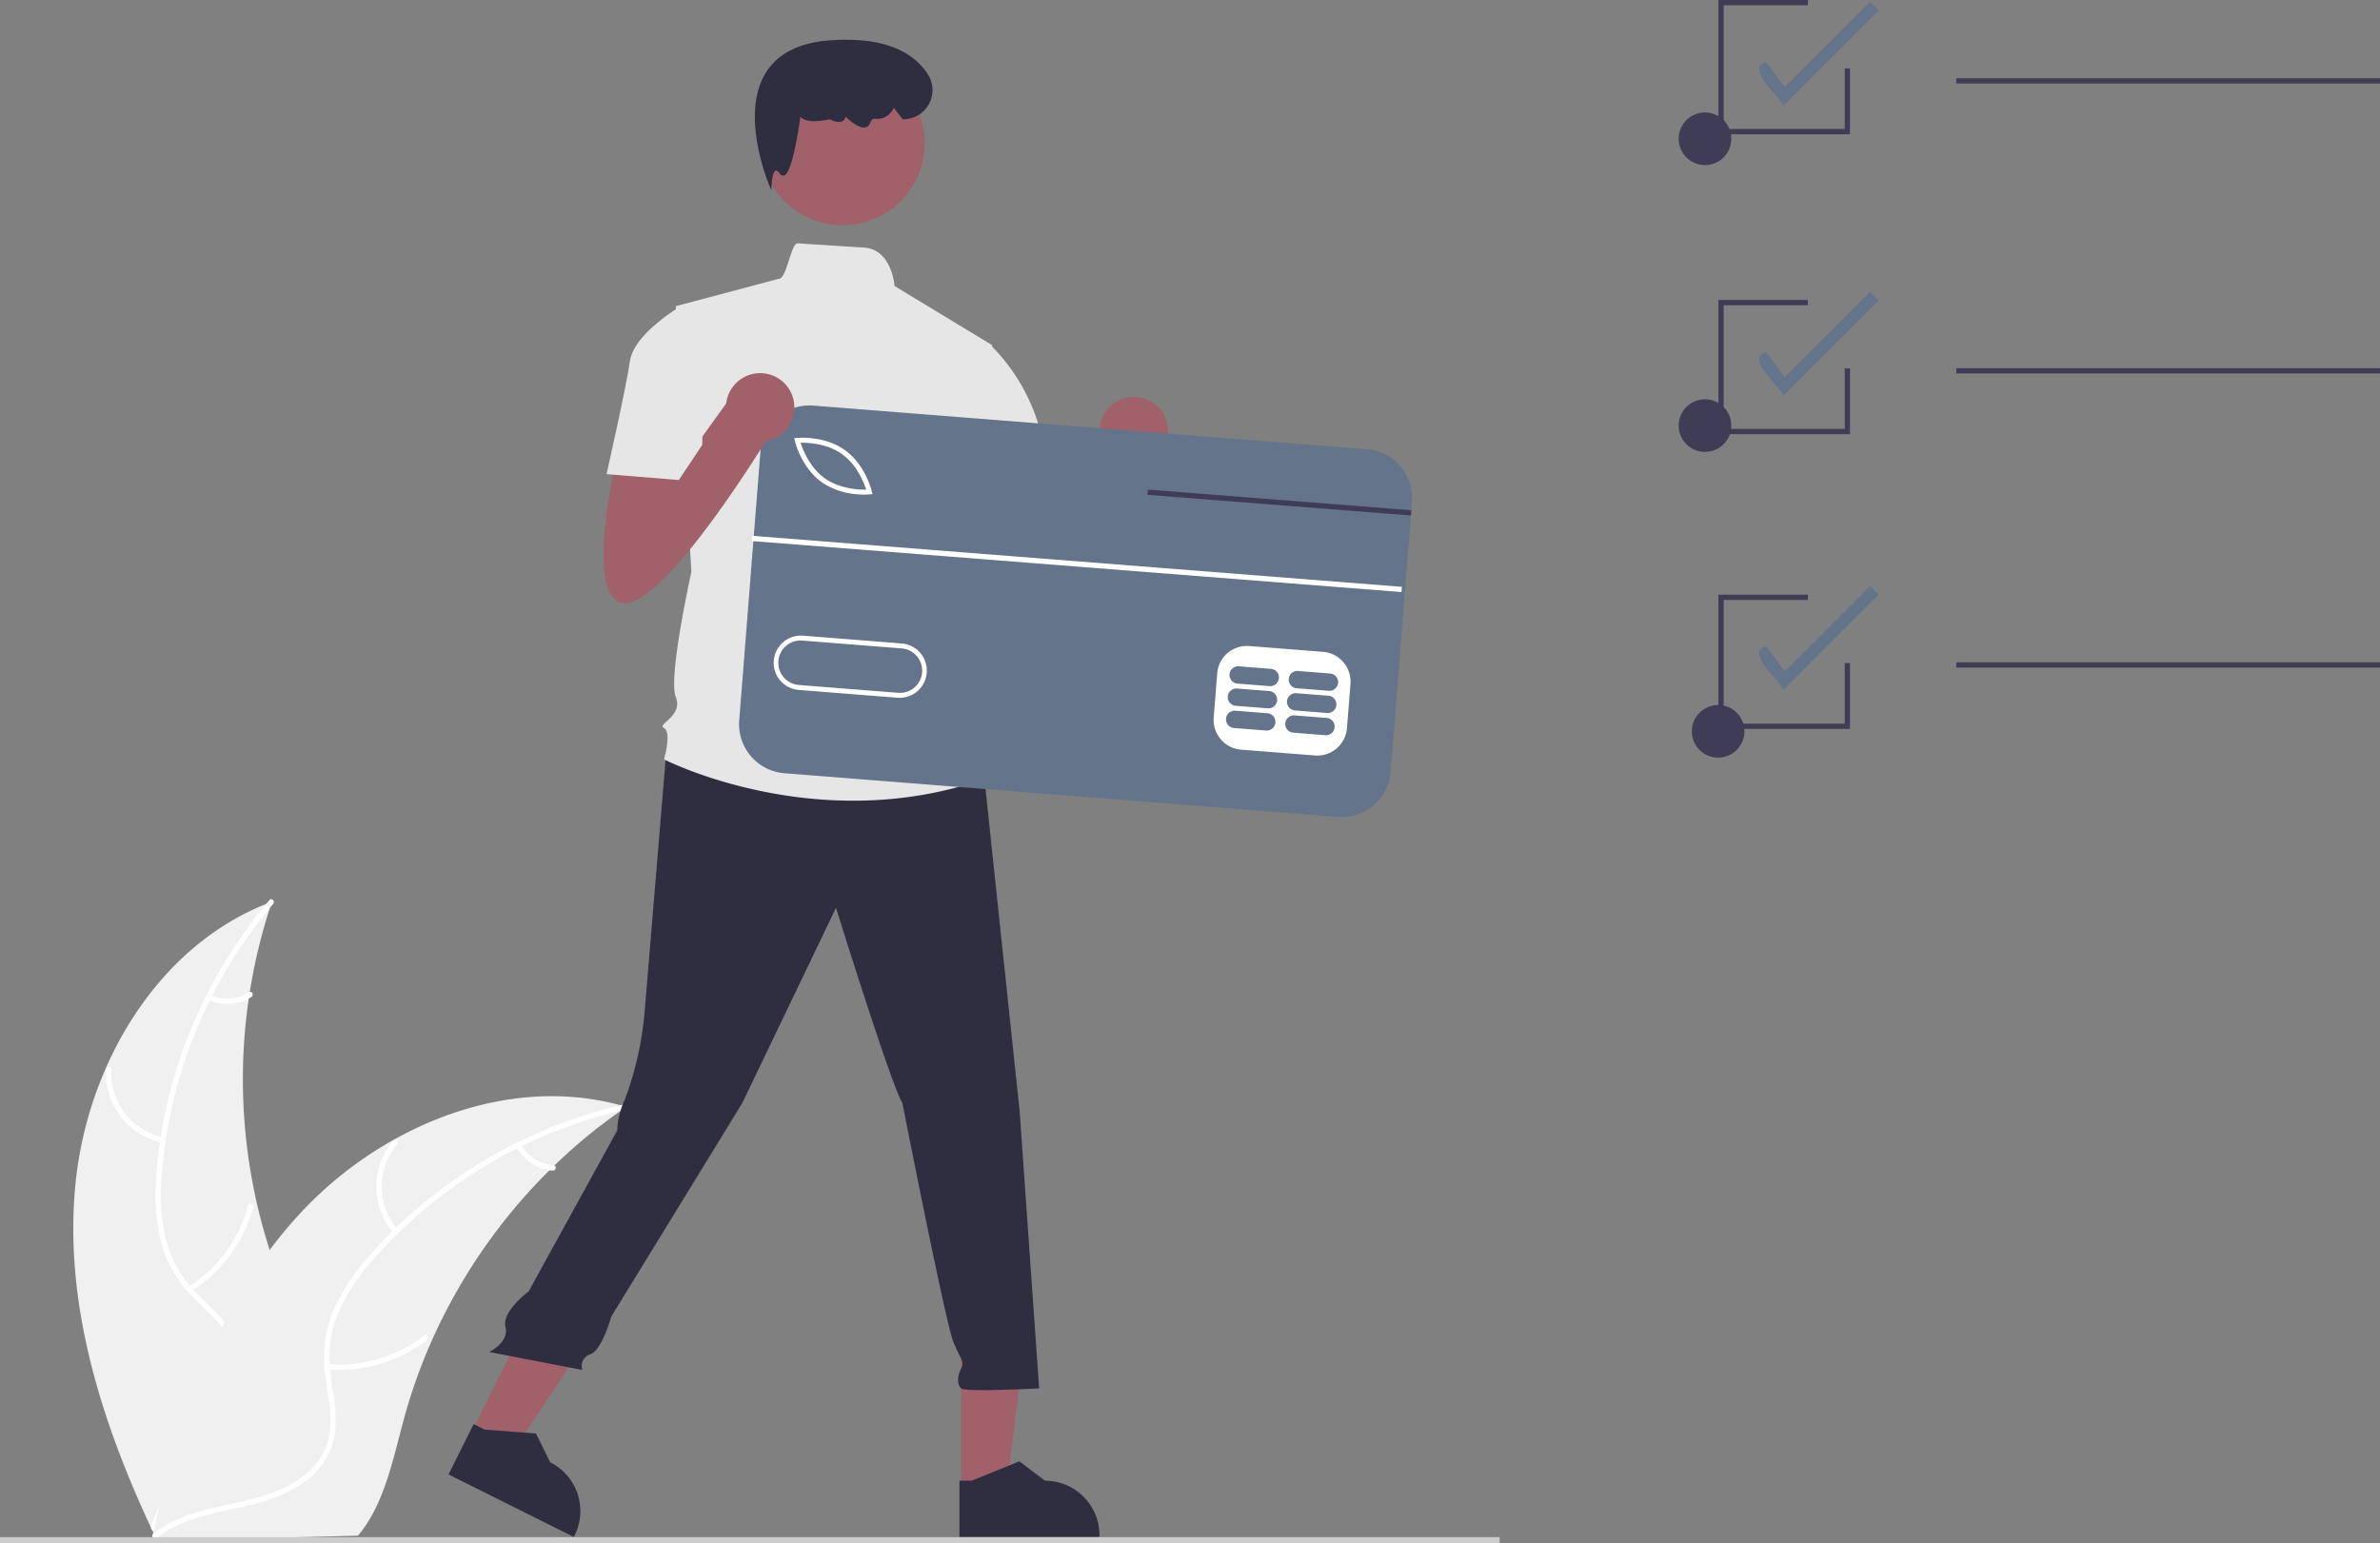 <?xml version="1.0" encoding="UTF-8" standalone="no"?>
<svg
   id="Group_5710"
   data-name="Group 5710"
   width="671.401"
   height="435.35"
   viewBox="0 0 671.401 435.35"
   version="1.1"
   sodipodi:docname="predictable-pricing.svg"
   inkscape:version="1.4 (86a8ad7, 2024-10-11)"
   xmlns:inkscape="http://www.inkscape.org/namespaces/inkscape"
   xmlns:sodipodi="http://sodipodi.sourceforge.net/DTD/sodipodi-0.dtd"
   xmlns="http://www.w3.org/2000/svg"
   xmlns:svg="http://www.w3.org/2000/svg">
  <rect x="0" y="0" width="671.401" height="435.35" fill="#808080" stroke="none"/>
  <defs
     id="defs1" />
  <sodipodi:namedview
     id="namedview1"
     pagecolor="#ffffff"
     bordercolor="#000000"
     borderopacity="0.25"
     inkscape:showpageshadow="2"
     inkscape:pageopacity="0.0"
     inkscape:pagecheckerboard="0"
     inkscape:deskcolor="#d1d1d1"
     inkscape:zoom="1.963937"
     inkscape:cx="335.80506"
     inkscape:cy="95.471493"
     inkscape:window-width="1920"
     inkscape:window-height="1057"
     inkscape:window-x="-8"
     inkscape:window-y="-8"
     inkscape:window-maximized="1"
     inkscape:current-layer="Group_5710" />
  <path
     id="Path_41201"
     data-name="Path 41201"
     d="M176.272,579.2c3.327-33.963,23.438-67.865,55.436-79.723a157.229,157.229,0,0,0,2.821,107.911c5.311,13.29,12.6,27.519,8.288,41.165-2.684,8.491-9.619,15.115-17.454,19.348s-16.6,6.381-25.249,8.489l-1.676,1.461C183.812,647.018,172.945,613.162,176.272,579.2Z"
     transform="translate(-154.993 -245.07)"
     fill="#f0f0f0" />
  <path
     id="Path_41202"
     data-name="Path 41202"
     d="M239.663,499.861a134.388,134.388,0,0,0-31.426,76.479,57.873,57.873,0,0,0,1.13,18.1,33.192,33.192,0,0,0,8.654,15.175c3.826,3.99,8.2,7.628,10.992,12.478a20.324,20.324,0,0,1,1.425,16.56c-2.174,6.8-6.662,12.415-11.242,17.752-5.085,5.926-10.46,12-12.486,19.735-.245.937-1.685.5-1.44-.434,3.524-13.455,16.29-21.379,22.158-33.568,2.738-5.688,3.779-12.235.92-18.089-2.5-5.119-7.009-8.875-10.918-12.881a35.418,35.418,0,0,1-9.014-14.522,53.5,53.5,0,0,1-1.822-17.987,130.381,130.381,0,0,1,8.486-39.856,136.772,136.772,0,0,1,23.558-40.039c.624-.737,1.644.37,1.024,1.1Z"
     transform="translate(-162.611 -244.823)"
     fill="#fff" />
  <path
     id="Path_41203"
     data-name="Path 41203"
     d="M203.979,583.639a20.162,20.162,0,0,1-15.893-20.714.753.753,0,0,1,1.5.036A18.67,18.67,0,0,0,204.413,582.2C205.36,582.4,204.92,583.837,203.979,583.639Z"
     transform="translate(-158.185 -261.232)"
     fill="#fff" />
  <path
     id="Path_41204"
     data-name="Path 41204"
     d="M219.358,637.677a38.862,38.862,0,0,0,16.765-22.826c.249-.936,1.688-.5,1.44.434A40.421,40.421,0,0,1,220.069,639c-.821.516-1.528-.812-.711-1.325Z"
     transform="translate(-166.154 -274.656)"
     fill="#fff" />
  <path
     id="Path_41205"
     data-name="Path 41205"
     d="M227.514,534.659a11.413,11.413,0,0,0,10.8-.831c.814-.526,1.52.8.711,1.325a12.789,12.789,0,0,1-11.943.945.777.777,0,0,1-.5-.937.756.756,0,0,1,.937-.5Z"
     transform="translate(-168.1 -253.888)"
     fill="#fff" />
  <path
     id="Path_41206"
     data-name="Path 41206"
     d="M339.356,576.415c-.5.343-1,.686-1.5,1.042a150.288,150.288,0,0,0-18.82,15.5c-.459.431-.917.875-1.363,1.318A158.452,158.452,0,0,0,284.5,642.262a153.882,153.882,0,0,0-7.858,22.02c-2.84,10.4-5.092,21.9-11.027,30.5a26.4,26.4,0,0,1-1.99,2.591l-55.618,1.45c-.128-.06-.256-.108-.385-.168l-2.218.159c.079-.4.169-.8.248-1.2.045-.23.1-.46.147-.69.034-.153.068-.307.09-.447.011-.051.023-.1.034-.141.022-.14.057-.268.079-.4q.749-3.429,1.548-6.859c0-.013,0-.013.012-.026,4.1-17.414,9.7-34.639,17.731-50.467.242-.476.483-.965.75-1.442A146.832,146.832,0,0,1,238.711,616.8a129.816,129.816,0,0,1,8.384-10.11,107.946,107.946,0,0,1,26.475-20.931c19.673-11.052,42.663-15.69,64.149-9.812C338.269,576.1,338.806,576.252,339.356,576.415Z"
     transform="translate(-162.654 -264.109)"
     fill="#f0f0f0" />
  <path
     id="Path_41207"
     data-name="Path 41207"
     d="M339.327,577.894a134.388,134.388,0,0,0-71.137,42.143,57.874,57.874,0,0,0-9.993,15.13,33.193,33.193,0,0,0-2.227,17.326c.653,5.489,1.956,11.028,1.263,16.581a20.324,20.324,0,0,1-8.832,14.08c-5.83,4.121-12.794,5.9-19.664,7.406-7.628,1.67-15.578,3.284-21.851,8.24-.76.6-1.647-.614-.888-1.214,10.915-8.622,25.878-7.262,37.9-13.461,5.611-2.893,10.384-7.494,11.626-13.889,1.086-5.593-.253-11.306-.962-16.858a35.419,35.419,0,0,1,1.546-17.023,53.5,53.5,0,0,1,9.375-15.458,130.381,130.381,0,0,1,30.772-26.714A136.773,136.773,0,0,1,339.172,576.4C340.114,576.186,340.262,577.683,339.327,577.894Z"
     transform="translate(-162.731 -264.879)"
     fill="#fff" />
  <path
     id="Path_41208"
     data-name="Path 41208"
     d="M295.734,616.373a20.162,20.162,0,0,1-.218-26.107c.623-.741,1.8.193,1.179.934a18.67,18.67,0,0,0,.253,24.285C297.584,616.214,296.367,617.1,295.734,616.373Z"
     transform="translate(-184.658 -268.387)"
     fill="#fff" />
  <path
     id="Path_41209"
     data-name="Path 41209"
     d="M272.175,672.337a38.861,38.861,0,0,0,27.129-8.132c.762-.6,1.65.617.888,1.214a40.423,40.423,0,0,1-28.247,8.4c-.966-.082-.731-1.568.23-1.486Z"
     transform="translate(-179.634 -287.462)"
     fill="#fff" />
  <path
     id="Path_41210"
     data-name="Path 41210"
     d="M345.382,591.686a11.413,11.413,0,0,0,9.121,5.838c.967.07.73,1.556-.23,1.486a12.789,12.789,0,0,1-10.105-6.436.777.777,0,0,1,.163-1.051.756.756,0,0,1,1.051.163Z"
     transform="translate(-198.363 -268.744)"
     fill="#fff" />
  <path
     id="Path_41211"
     data-name="Path 41211"
     d="M823.121,186.779c-.83-2.452-11.244-10.787-4.863-12.188l5.233,6.978,24.059-24.058,2.42,2.42Z"
     transform="translate(-319.991 -156.981)"
     fill="#6c63ff"
     style="fill:#64748b;fill-opacity:1" />
  <path
     id="Path_41212"
     data-name="Path 41212"
     d="M823.121,296.973c-.83-2.452-11.244-10.787-4.863-12.188l5.233,6.978L847.55,267.7l2.42,2.42Z"
     transform="translate(-319.991 -185.367)"
     fill="#6c63ff"
     style="fill:#64748b;fill-opacity:1" />
  <path
     id="Path_41213"
     data-name="Path 41213"
     d="M823.121,408.742c-.83-2.452-11.244-10.787-4.863-12.188l5.233,6.978,24.059-24.058,2.42,2.42Z"
     transform="translate(-319.991 -214.158)"
     fill="#6c63ff"
     style="fill:#64748b;fill-opacity:1" />
  <circle
     id="Ellipse_3613"
     data-name="Ellipse 3613"
     cx="7.424"
     cy="7.424"
     r="7.424"
     transform="translate(473.551 112.651)"
     fill="#3f3d56" />
  <circle
     id="Ellipse_3614"
     data-name="Ellipse 3614"
     cx="7.424"
     cy="7.424"
     r="7.424"
     transform="translate(473.551 31.729)"
     fill="#3f3d56" />
  <rect
     id="Rectangle_2157"
     data-name="Rectangle 2157"
     width="119.527"
     height="1.485"
     transform="translate(551.874 22.078)"
     fill="#3f3d56" />
  <circle
     id="Ellipse_3615"
     data-name="Ellipse 3615"
     cx="7.424"
     cy="7.424"
     r="7.424"
     transform="translate(477.263 198.914)"
     fill="#3f3d56" />
  <rect
     id="Rectangle_2158"
     data-name="Rectangle 2158"
     width="119.527"
     height="1.485"
     transform="translate(551.874 103.886)"
     fill="#3f3d56" />
  <rect
     id="Rectangle_2159"
     data-name="Rectangle 2159"
     width="119.527"
     height="1.485"
     transform="translate(551.874 186.863)"
     fill="#3f3d56" />
  <path
     id="Path_41214"
     data-name="Path 41214"
     d="M690.08,263.863H652.96V226H678.2v1.485H654.445v34.893H688.6V245.3h1.485Z"
     transform="translate(-168.2 -58.217)"
     fill="#3f3d56" />
  <path
     id="Path_41215"
     data-name="Path 41215"
     d="M690.08,151.863H652.96V114H678.2v1.485H654.445v34.893H688.6V133.3h1.485Z"
     transform="translate(-168.2 -29.366)"
     fill="#3f3d56" />
  <path
     id="Path_41216"
     data-name="Path 41216"
     d="M690.08,37.863H652.96V0H678.2V1.485H654.445V36.378H688.6V19.3h1.485Z"
     transform="translate(-168.2)"
     fill="#3f3d56" />
  <path
     id="Path_41217"
     data-name="Path 41217"
     d="M523,332.449s-9.921,41.887,2.2,41.887,40.785-47.4,40.785-47.4l-9.921-12.125L538.26,339.535l-.933-12.6Z"
     transform="translate(-243.479 -197.501)"
     fill="#a0616a" />
  <circle
     id="Ellipse_3616"
     data-name="Ellipse 3616"
     cx="9.651"
     cy="9.651"
     r="9.651"
     transform="translate(310.213 111.955)"
     fill="#a0616a" />
  <path
     id="Path_41218"
     data-name="Path 41218"
     d="M365.174,548.854H378.02l6.112-49.552H365.171Z"
     transform="translate(-94.067 -128.618)"
     fill="#a0616a" />
  <path
     id="Path_41219"
     data-name="Path 41219"
     d="M512.384,733.488l39.505,0v-.5a15.377,15.377,0,0,0-15.375-15.376h0l-7.216-5.475-13.464,5.475h-3.449Z"
     transform="translate(-241.73 -299.85)"
     fill="#2f2e41" />
  <path
     id="Path_41220"
     data-name="Path 41220"
     d="M179.038,529.075l11.495,5.736,27.6-41.608-16.965-8.466Z"
     transform="translate(-46.12 -124.866)"
     fill="#a0616a" />
  <path
     id="Path_41221"
     data-name="Path 41221"
     d="M318.25,712.206,353.6,729.847l.223-.447a15.377,15.377,0,0,0-6.892-20.625h0l-4.012-8.121-14.492-1.113L325.34,698Z"
     transform="translate(-191.722 -296.209)"
     fill="#2f2e41" />
  <rect
     id="Rectangle_2160"
     data-name="Rectangle 2160"
     width="423.059"
     height="1.664"
     transform="translate(0 433.686)"
     fill="#ccc" />
  <path
     id="Path_41222"
     data-name="Path 41222"
     d="M383.743,438.631s-5.134,61.73-6.236,74.957A94.07,94.07,0,0,1,372,537.838a22.8,22.8,0,0,0-2.2,8.818l-24.985,45.408s-7.635,5.612-6.533,10.021-4.6,7.054-4.6,7.054l26.312,5.071a3.414,3.414,0,0,1,2.2-4.409c3.307-1.1,5.939-10.663,5.939-10.663l36.939-60.2,26.455-55.115s15.432,49.6,18.739,55.115c0,0,12.125,61.729,14.33,67.24s3.307,5.511,2.2,7.716-1.1,4.409,0,5.511,22.046,0,22.046,0l-5.511-78.263-9.921-93.7L422.7,432.018Z"
     transform="translate(-195.693 -227.693)"
     fill="#2f2e41" />
  <circle
     id="Ellipse_3617"
     data-name="Ellipse 3617"
     cx="23.148"
     cy="23.148"
     r="23.148"
     transform="translate(214.545 17.277)"
     fill="#a0616a" />
  <path
     id="Path_41223"
     data-name="Path 41223"
     d="M492.6,278.022l-27.557-16.7s-.764-10.368-8.615-10.855c-3.942-.245-9.857-.619-18.734-1.192-1.876-.121-3.142,10.143-5.292,10L403.309,267l4.409,74.956s-6.614,29.762-4.409,35.274-5.511,7.716-3.307,8.818,0,8.818,0,8.818,42.99,22.046,90.388,5.512l-4.409-14.33a11.567,11.567,0,0,0-2.2-11.023s4.409-6.614-1.1-12.125c0,0,2.2-9.921-3.307-14.33l-1.1-15.432,3.307-7.716Z"
     transform="translate(-212.677 -180.62)"
     fill="#e6e6e6" />
  <path
     id="Path_41224"
     data-name="Path 41224"
     d="M439.314,214.338l-.647-1.5c-.083-.194-8.27-19.547-1.014-31.484,3.359-5.526,9.467-8.646,18.153-9.273,13.591-.983,22.893,2.241,27.655,9.576a8.222,8.222,0,0,1-6.93,12.666h-.183l-2.5-3.243-.145.315a5.16,5.16,0,0,1-5.412,2.792c-.414-.03-.78.327-1.074,1.092a1.942,1.942,0,0,1-1.453,1.347c-1.8.35-4.358-1.914-5.5-3.042a1.84,1.84,0,0,1-.858,1.263c-1.208.7-3.089-.214-3.628-.5-4.3.913-7.083.669-8.275-.725-.808,5.719-2.543,16.014-4.624,16.584a1.04,1.04,0,0,1-1.135-.5c-.5-.65-.949-.974-1.228-.883-.677.215-1.076,2.444-1.134,3.882Z"
     transform="translate(-221.707 -160.689)"
     fill="#2f2e41" />
  <path
     id="Path_41225"
     data-name="Path 41225"
     d="M505.087,288.86l11-1.786a53.685,53.685,0,0,1,15.459,28.242c3.307,17.637,4.409,20.944,4.409,20.944L509.5,342.873l-14.33-27.557Z"
     transform="translate(-237.294 -190.356)"
     fill="#e6e6e6" />
  <rect
     id="Rectangle_2161"
     data-name="Rectangle 2161"
     width="86.412"
     height="173.953"
     transform="translate(212.204 207.59) rotate(-85.49)"
     fill="#fff" />
  <path
     id="Path_41226"
     data-name="Path 41226"
     d="M463.706,328.256c-4.244-3.031-9.632-3.25-11.69-3.206.628,1.96,2.579,6.987,6.823,10.019s9.636,3.251,11.691,3.208C469.9,336.317,467.95,331.288,463.706,328.256Z"
     transform="translate(-226.179 -200.137)"
     fill="#6c63ff"
     style="fill:#64748b;fill-opacity:1" />
  <path
     id="Path_41227"
     data-name="Path 41227"
     d="M478.3,402.435l-27.845-2.2a6.285,6.285,0,1,0-.988,12.53h0l27.845,2.2a6.285,6.285,0,1,0,.988-12.53Z"
     transform="translate(-224.03 -219.502)"
     fill="#6c63ff"
     style="fill:#64748b;fill-opacity:1" />
  <path
     id="Path_41228"
     data-name="Path 41228"
     d="M605.739,323.238l-156.12-12.316A13.87,13.87,0,0,0,434.7,323.661l-6,76.06a13.878,13.878,0,0,0,12.741,14.923l156.12,12.316a13.87,13.87,0,0,0,14.916-12.739l5.706-72.292.115-1.477.182-2.3A13.87,13.87,0,0,0,605.739,323.238Zm-4.61,66.176-.989,12.531a8.4,8.4,0,0,1-9.014,7.692l-20.886-1.646a8.4,8.4,0,0,1-7.692-9.014l.989-12.531a8.4,8.4,0,0,1,9.014-7.692L593.43,380.4a8.41,8.41,0,0,1,7.7,9.012Zm-162.686-6.534a7.681,7.681,0,0,1,8.251-7.046l27.844,2.2a7.678,7.678,0,1,1-1.194,15.31l-.014,0-27.844-2.2a7.672,7.672,0,0,1-7.043-8.267ZM444.4,320.9l-.19-.779.8-.073c.313-.034,7.72-.7,13.486,3.42s7.534,11.345,7.611,11.647l.183.781-.8.081a21.1,21.1,0,0,1-3.407-.023,20.147,20.147,0,0,1-10.081-3.4C446.242,328.434,444.474,321.208,444.4,320.9Z"
     transform="translate(-220.161 -196.488)"
     fill="#6c63ff"
     style="fill:#64748b;fill-opacity:1" />
  <path
     id="Path_41229"
     data-name="Path 41229"
     d="M625.368,427.608l-9.05-.714a2.444,2.444,0,0,0-.384,4.873l9.05.714a2.444,2.444,0,0,0,.384-4.873Z"
     transform="translate(-267.824 -226.371)"
     fill="#6c63ff"
     style="fill:#64748b;fill-opacity:1" />
  <path
     id="Path_41230"
     data-name="Path 41230"
     d="M647.872,429.384l-9.05-.714a2.444,2.444,0,0,0-.384,4.873l9.05.714a2.444,2.444,0,1,0,.384-4.873Z"
     transform="translate(-273.621 -226.829)"
     fill="#6c63ff"
     style="fill:#64748b;fill-opacity:1" />
  <path
     id="Path_41231"
     data-name="Path 41231"
     d="M626.033,419.169l-9.05-.714a2.444,2.444,0,0,0-.384,4.873l9.05.714a2.444,2.444,0,1,0,.384-4.873Z"
     transform="translate(-267.995 -224.197)"
     fill="#6c63ff"
     style="fill:#64748b;fill-opacity:1" />
  <path
     id="Path_41232"
     data-name="Path 41232"
     d="M648.538,420.945l-9.05-.714a2.444,2.444,0,1,0-.384,4.873l9.05.714a2.444,2.444,0,0,0,.384-4.873Z"
     transform="translate(-273.792 -224.655)"
     fill="#6c63ff"
     style="fill:#64748b;fill-opacity:1" />
  <path
     id="Path_41233"
     data-name="Path 41233"
     d="M626.7,410.73l-9.05-.714a2.444,2.444,0,0,0-.384,4.873l9.05.714a2.444,2.444,0,1,0,.384-4.873Z"
     transform="translate(-268.167 -222.024)"
     fill="#6c63ff"
     style="fill:#64748b;fill-opacity:1" />
  <path
     id="Path_41234"
     data-name="Path 41234"
     d="M649.2,412.505l-9.05-.714a2.444,2.444,0,0,0-.384,4.873l9.05.714a2.444,2.444,0,0,0,.384-4.873Z"
     transform="translate(-273.964 -222.481)"
     fill="#6c63ff"
     style="fill:#64748b;fill-opacity:1" />
  <rect
     id="Rectangle_2162"
     data-name="Rectangle 2162"
     width="1.485"
     height="183.829"
     transform="translate(212.103 152.652) rotate(-85.509)"
     fill="#fff" />
  <path
     id="Path_41235"
     data-name="Path 41235"
     d="M510.447,191.891l-.115,1.477-6.378-.5L436,187.53l.122-1.479,67.947,5.339Z"
     transform="translate(-112.312 -47.926)"
     fill="#3f3d56" />
  <path
     id="Path_41236"
     data-name="Path 41236"
     d="M381,323.449s-9.921,41.887,2.2,41.887,40.785-47.4,40.785-47.4l-9.921-12.125L396.26,330.535l-.933-12.6Z"
     transform="translate(-206.901 -195.183)"
     fill="#a0616a" />
  <circle
     id="Ellipse_3618"
     data-name="Ellipse 3618"
     cx="9.651"
     cy="9.651"
     r="9.651"
     transform="translate(204.792 105.273)"
     fill="#a0616a" />
  <path
     id="Path_41237"
     data-name="Path 41237"
     d="M405.85,279.761l-6.614-6.614s-13.228,7.716-14.33,15.432-6.614,31.967-6.614,31.967l20.392,1.653,6.614-9.921Z"
     transform="translate(-207.188 -186.769)"
     fill="#e6e6e6" />
</svg>

